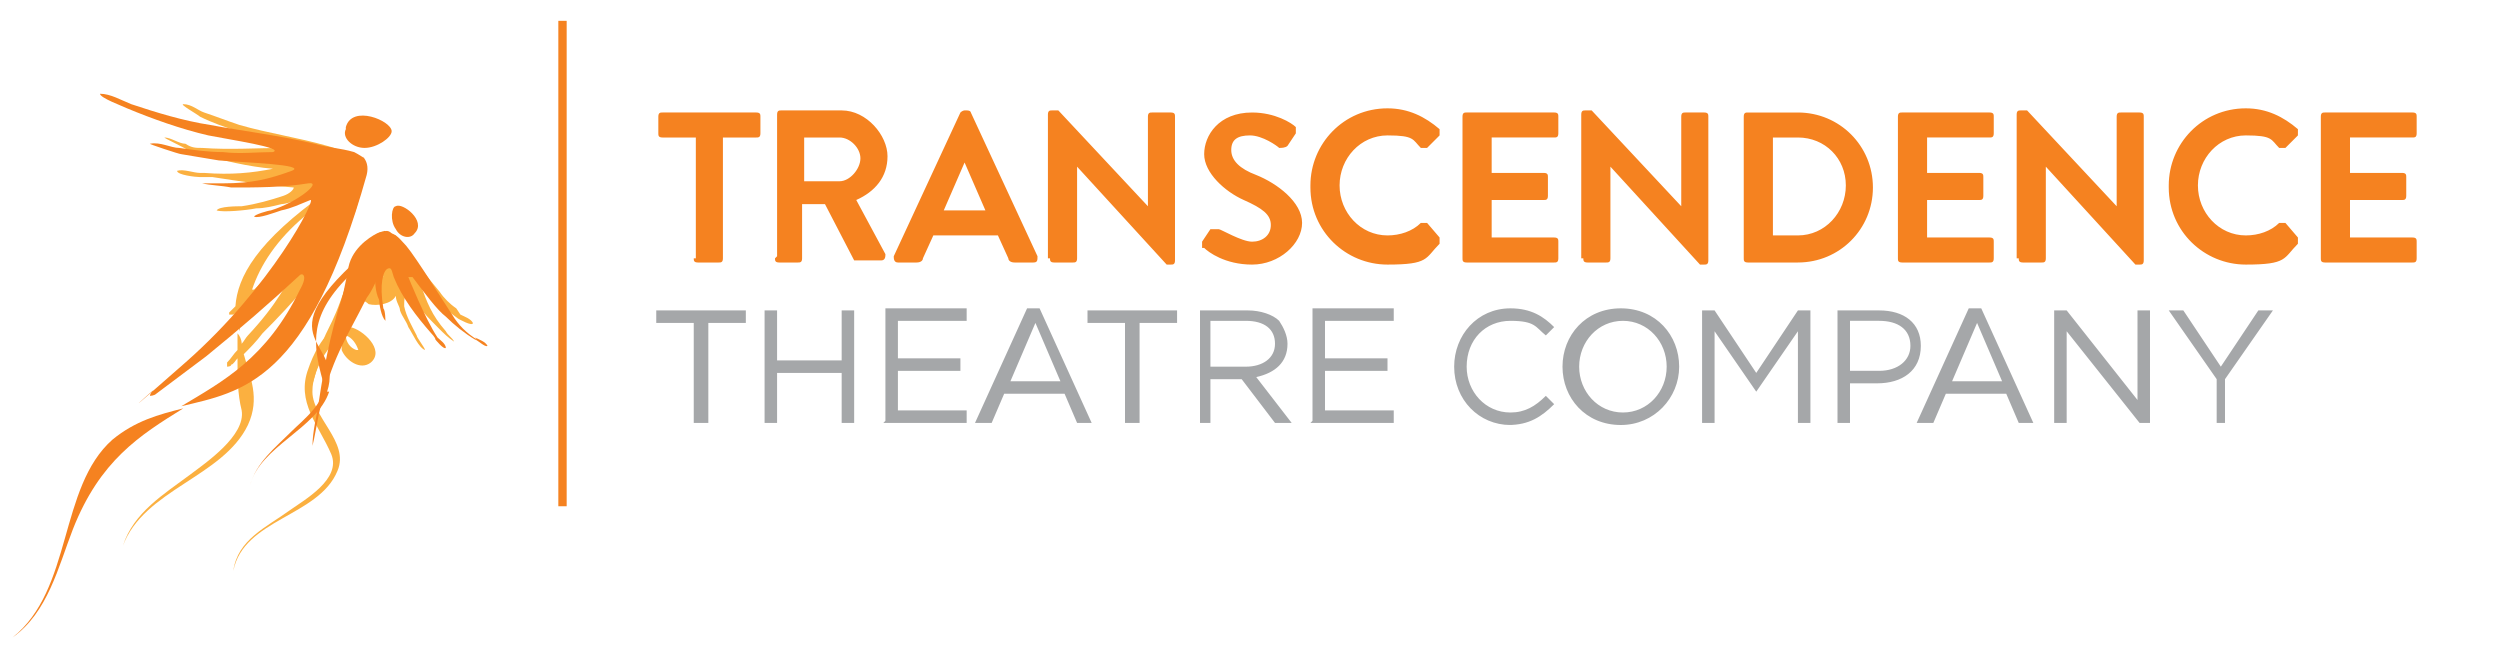 <?xml version="1.0" encoding="UTF-8"?>
<svg id="Layer_1" xmlns="http://www.w3.org/2000/svg" version="1.1" xmlns:xlink="http://www.w3.org/1999/xlink" viewBox="0 0 120 32">
  <!-- Generator: Adobe Illustrator 29.3.1, SVG Export Plug-In . SVG Version: 2.1.0 Build 151)  -->
  <defs>
    <style>
      .st0 {
        fill: #fbb040;
      }

      .st0, .st1 {
        fill-rule: evenodd;
      }

      .st2 {
        fill: #a5a7a9;
      }

      .st1, .st3 {
        fill: #f58220;
      }

      .st4 {
        clip-rule: evenodd;
        fill: none;
      }
    </style>
    <clipPath id="clippath">
      <path class="st4" d="M18.5,11.2c-.7,0-1.4,1.4-1.8,2.3-.7,1.8-1.1,3.8-1.4,5.8-.1.7-.3,1.4-.3,2.1,0,0,0,.2,0,.2,0,0,0-.1,0-.2.1-.4.2-1,.3-1.5.6-2.7,1.3-3.6,2.3-5.6,0,0,0,0,0,0,.3-.4.5-.9.7-1.4,0-.1.5-2,.1-1.8"/>
    </clipPath>
  </defs>
  <g>
    <path class="st3" d="M111.4,12.4c0,.1,0,.2.2.2h4.2c.1,0,.2,0,.2-.2v-.8c0-.1,0-.2-.2-.2h-3v-1.8h2.5c.1,0,.2,0,.2-.2v-.9c0-.1,0-.2-.2-.2h-2.5v-1.7h3c.1,0,.2,0,.2-.2v-.8c0-.1,0-.2-.2-.2h-4.2c-.1,0-.2,0-.2.2v6.8ZM104.1,9c0,2.1,1.7,3.7,3.7,3.7s1.8-.3,2.5-1c0,0,0-.2,0-.3l-.6-.7c0,0-.2,0-.3,0-.4.4-1,.6-1.6.6-1.3,0-2.3-1.1-2.3-2.4s1-2.4,2.3-2.4,1.2.2,1.6.6c0,0,.2,0,.3,0l.6-.6c0,0,0-.2,0-.3-.7-.6-1.5-1-2.5-1-2.1,0-3.7,1.7-3.7,3.7M96.9,12.4c0,.1,0,.2.2.2h.9c.1,0,.2,0,.2-.2v-4.4h0l4.3,4.7h.2c.1,0,.2,0,.2-.2v-6.9c0-.1,0-.2-.2-.2h-.9c-.1,0-.2,0-.2.2v4.3h0l-4.3-4.6h-.3c-.1,0-.2,0-.2.2v6.9ZM91.1,12.4c0,.1,0,.2.2.2h4.2c.1,0,.2,0,.2-.2v-.8c0-.1,0-.2-.2-.2h-3v-1.8h2.5c.1,0,.2,0,.2-.2v-.9c0-.1,0-.2-.2-.2h-2.5v-1.7h3c.1,0,.2,0,.2-.2v-.8c0-.1,0-.2-.2-.2h-4.2c-.1,0-.2,0-.2.2v6.8ZM85.1,11.3v-4.7h1.2c1.3,0,2.3,1,2.3,2.3s-1,2.4-2.3,2.4h-1.2ZM83.7,12.4c0,.1,0,.2.2.2h2.4c2,0,3.6-1.6,3.6-3.6s-1.6-3.6-3.6-3.6h-2.4c-.1,0-.2,0-.2.2v6.8ZM76,12.4c0,.1,0,.2.2.2h.9c.1,0,.2,0,.2-.2v-4.4h0l4.3,4.7h.2c.1,0,.2,0,.2-.2v-6.9c0-.1,0-.2-.2-.2h-.9c-.1,0-.2,0-.2.2v4.3h0l-4.3-4.6h-.3c-.1,0-.2,0-.2.2v6.9ZM70.2,12.4c0,.1,0,.2.2.2h4.2c.1,0,.2,0,.2-.2v-.8c0-.1,0-.2-.2-.2h-3v-1.8h2.5c.1,0,.2,0,.2-.2v-.9c0-.1,0-.2-.2-.2h-2.5v-1.7h3c.1,0,.2,0,.2-.2v-.8c0-.1,0-.2-.2-.2h-4.2c-.1,0-.2,0-.2.2v6.8ZM62.9,9c0,2.1,1.7,3.7,3.7,3.7s1.8-.3,2.5-1c0,0,0-.2,0-.3l-.6-.7c0,0-.2,0-.3,0-.4.4-1,.6-1.6.6-1.3,0-2.3-1.1-2.3-2.4s1-2.4,2.3-2.4,1.2.2,1.6.6c0,0,.2,0,.3,0l.6-.6c0,0,0-.2,0-.3-.7-.6-1.5-1-2.5-1-2.1,0-3.7,1.7-3.7,3.7M57.8,11.9c.2.2,1,.8,2.3.8s2.4-1,2.4-2-1.2-1.9-2.2-2.3c-.8-.3-1.2-.7-1.2-1.2s.3-.7.9-.7,1.3.5,1.4.6c.1,0,.3,0,.4-.1l.4-.6c0-.1,0-.3,0-.3-.2-.2-1-.7-2.1-.7-1.6,0-2.3,1.1-2.3,2s1,1.8,1.9,2.2c.9.4,1.3.7,1.3,1.2s-.4.8-.9.8-1.5-.6-1.6-.6c0,0-.3,0-.4,0l-.4.6c0,.2,0,.2,0,.3M50.4,12.4c0,.1,0,.2.2.2h.9c.1,0,.2,0,.2-.2v-4.4h0l4.3,4.7h.2c.1,0,.2,0,.2-.2v-6.9c0-.1,0-.2-.2-.2h-.9c-.1,0-.2,0-.2.2v4.3h0l-4.3-4.6h-.3c-.1,0-.2,0-.2.2v6.9ZM45.3,10.1l1-2.3h0l1,2.3h-2.1ZM43.1,12.6h.9c.2,0,.3-.1.3-.2l.5-1.1h3.1l.5,1.1c0,.1.1.2.3.2h.9c.2,0,.2-.1.2-.3l-3.2-6.9c0,0,0-.1-.2-.1h-.1c0,0-.1,0-.2.1l-3.2,6.9c0,.1,0,.3.2.3M38.6,8.6v-2h1.7c.5,0,1,.5,1,1s-.5,1.1-1,1.1h-1.7ZM37.2,12.4c0,.1,0,.2.2.2h.9c.1,0,.2,0,.2-.2v-2.6h1.1l1.4,2.7s0,0,.2,0h1.1c.2,0,.2-.2.2-.3l-1.4-2.6c.9-.4,1.5-1.1,1.5-2.1s-1-2.2-2.2-2.2h-2.9c-.1,0-.2,0-.2.2v6.8ZM33.3,12.4c0,.1,0,.2.2.2h1c.1,0,.2,0,.2-.2v-5.8h1.6c.1,0,.2,0,.2-.2v-.8c0-.1,0-.2-.2-.2h-4.5c-.1,0-.2,0-.2.2v.8c0,.1,0,.2.2.2h1.6v5.8Z"/>
    <path class="st2" d="M106.2,20.3h.6v-2.1l2.3-3.3h-.7l-1.8,2.7-1.8-2.7h-.7l2.3,3.3v2.1ZM98.6,20.3h.6v-4.4l3.5,4.4h.5v-5.4h-.6v4.3l-3.4-4.3h-.6v5.4ZM93.7,18.3l1.2-2.8,1.2,2.8h-2.5ZM92.2,20.3h.6l.6-1.4h2.9l.6,1.4h.7l-2.5-5.5h-.6l-2.5,5.5ZM88.8,17.8v-2.4h1.4c.9,0,1.5.4,1.5,1.2h0c0,.7-.6,1.2-1.5,1.2h-1.3ZM88.2,20.3h.6v-1.9h1.3c1.2,0,2.1-.6,2.1-1.8h0c0-1.1-.8-1.7-2-1.7h-2v5.4ZM81.7,20.3h.6v-4.4l2,2.9h0l2-2.9v4.4h.6v-5.4h-.6l-2,3-2-3h-.6v5.4ZM77.9,19.8c-1.2,0-2.1-1-2.1-2.2h0c0-1.2.9-2.2,2.1-2.2s2.1,1,2.1,2.2h0c0,1.2-.9,2.2-2.1,2.2M77.8,20.4c1.6,0,2.8-1.3,2.8-2.8h0c0-1.5-1.1-2.8-2.8-2.8s-2.8,1.3-2.8,2.8h0c0,1.5,1.1,2.8,2.8,2.8M72.4,20.4c1,0,1.6-.4,2.2-1l-.4-.4c-.5.5-1,.8-1.7.8-1.2,0-2.1-1-2.1-2.2h0c0-1.3.9-2.2,2.1-2.2s1.2.3,1.7.7l.4-.4c-.5-.5-1.1-.9-2.1-.9-1.6,0-2.7,1.3-2.7,2.8h0c0,1.6,1.2,2.8,2.7,2.8M62.9,20.3h4v-.6h-3.3v-1.9h3v-.6h-3v-1.8h3.3v-.6h-3.9v5.4ZM58.1,17.6v-2.2h1.7c.9,0,1.4.4,1.4,1.1h0c0,.7-.6,1.1-1.4,1.1h-1.7ZM57.5,20.3h.6v-2.1h1.5l1.6,2.1h.8l-1.7-2.2c.9-.2,1.5-.7,1.5-1.6h0c0-.4-.2-.8-.4-1.1-.3-.3-.9-.5-1.5-.5h-2.3v5.4ZM54.1,20.3h.6v-4.8h1.8v-.6h-4.3v.6h1.8v4.8ZM48.5,18.3l1.2-2.8,1.2,2.8h-2.5ZM47,20.3h.6l.6-1.4h2.9l.6,1.4h.7l-2.5-5.5h-.6l-2.5,5.5ZM42.4,20.3h4v-.6h-3.3v-1.9h3v-.6h-3v-1.8h3.3v-.6h-3.9v5.4ZM36.7,20.3h.6v-2.4h3.1v2.4h.6v-5.4h-.6v2.4h-3.1v-2.4h-.6v5.4ZM33.4,20.3h.6v-4.8h1.8v-.6h-4.3v.6h1.8v4.8Z"/>
  </g>
  <polygon class="st3" points="27.2 24.3 26.8 24.3 26.8 1 27.2 1 27.2 24.3"/>
  <g>
    <g>
      <path class="st1" d="M16.6,6.1c.3-1.1,2.2-.3,2.2.2,0,.3-.7.8-1.3.8-.6,0-1.1-.5-.9-.9"/>
      <path class="st3" d="M.6,30.6h0c1.7-1.2,2.2-3.4,2.9-5.2,1.3-3.3,3.2-4.5,5.3-5.8-1.2.3-2.3.6-3.4,1.5-2.6,2.3-1.9,7.2-4.8,9.5Z"/>
      <path class="st0" d="M17.5,7.9s-.2-.4-.5-.5c0,0,0,0-.1,0-.4-.1-.8-.3-1.2-.4-1.4-.4-2.8-.6-4.2-1-.6-.2-1.1-.4-1.7-.6-.3-.1-.6-.4-1-.4-.2,0,.7.5.8.6.6.3,1.2.5,1.8.7.8.3,1.5.5,2.3.8,0,0,0,0,0,0-1.4,0-2.6.1-4,0-.3,0-.5,0-.8-.2-.3,0-.7-.3-1-.3-.1,0,1,.5,1.1.6.2,0,.4.1.6.2,1.1.3,2.3.6,3.5.7-1,.2-2,.3-3.3.2,0,0-.1,0-.2,0-.3,0-.8-.2-1.1-.1,0,.2.9.3,1.1.3.2,0,.4,0,.6,0,1.3.2,2.6.4,3.9.5,0,.1-.2.3-.5.4-.6.2-1.3.4-2,.5-.2,0-1.1,0-1.2.2.3.1,1.4,0,1.9-.1.4,0,.8-.1,1.2-.2.3,0,1.4-.4,2.3-.7,0,0,0,0-.1.1-3.4,2.4-4.3,4.1-4.4,5.5-.1.1-.2.2-.3.3,0,0,0,0,0,.1,0,0,.1,0,.2,0,0,0,.2-.1.2-.2,0,.4,0,.7.1,1,0-.4.2-.9.3-1.3.3-.2.6-.4.8-.7.6-.5,1.2-1,1.8-1.5-.6,1.2-1.1,2.2-2.5,3.7-.1.1-.2.3-.3.4,0-.2-.1-.4-.2-.5,0,.3,0,.5,0,.8-.2.2-.3.4-.5.6,0,0,0,.1,0,.2,0,0,.2,0,.2-.1.1,0,.2-.2.3-.3,0,.9,0,1.7.2,2.5.2,1.2-1.7,2.5-2.5,3.1-1.2.9-2.7,1.8-3.2,3.4h0c1-2.7,4.8-3.3,6-5.8.6-1.3.1-2.3-.2-3.4.3-.3.6-.6.9-1,1.5-1.5,2.9-3.1,4-4.8.5-.9.9-2.4.7-2.7ZM12.2,13.9s0,0-.1,0c.4-1.2,1.2-2.4,2.5-3.5.4-.3.7-.6.9-.7-1,1.6-1.5,2.5-3.2,4.1ZM16.7,7.7c-.2,0-.4,0-.5,0-.1,0-.3,0-.4,0-.2,0-.3,0-.5,0,0,0,.1,0,.2,0,0,0,.1,0,.1,0,.4,0,.7.2,1.1.2,0,0,0,0,0,0Z"/>
      <path class="st1" d="M17.5,7.6s-.3-.2-.5-.3c-.7-.2-1.2-.2-1.9-.4-1.7-.4-3.4-.6-5-.9-1.3-.2-2.6-.6-3.8-1-.5-.2-1-.5-1.5-.5,0,0,0,0,0,0,0,.2,1.1.6,1.3.7,1.2.5,2.6,1,3.9,1.3,1,.2,3.7.6,3.1.8-.8,0-1.6.1-2.4,0-.7,0-1.4-.1-2.1-.2-.4,0-.9-.3-1.4-.2-.1,0,1.4.5,1.5.5.6.1,1.2.2,1.8.3,1.2.1,4.3.2,3.5.5-1.1.4-1.9.6-3.3.6-.3,0-.7,0-1,0,0,0,0,0-.1,0,0,0,0,0,.1,0,.4.1.9.1,1.4.2,1.2,0,2.5,0,3.7-.2.7-.1-.5.9-1.8,1.3-.1,0-.8.2-.8.3.2.1,1-.2,1.3-.3.5-.1.9-.3,1.4-.5.3-.1-1.8,4.1-6,7.8s-1.1.9-1.6,1.4c0,0-.1.1-.1.2,0,0,.2,0,.3-.1.8-.6,1.6-1.2,2.4-1.8,1.6-1.3,3.1-2.6,4.5-3.9.1-.1.4,0,0,.7-1.6,3.3-3.7,4.4-5.7,5.6,2.9-.7,6.1-1.1,8.9-11.1.1-.4,0-.7-.2-.9Z"/>
    </g>
    <path class="st1" d="M19.9,11.2c.6-.6-.6-1.5-.9-1.3-.2,0-.3.7,0,1.1.2.4.7.5.9.2"/>
    <path class="st0" d="M21.9,14.8c-.3-.2-.6-.5-.8-.8-.6-.7-1.1-1.4-1.6-2.1-.2-.2-.4-.4-.5-.6,0,0,0,0,0,0,0,0,0,0-.1,0,0,0,0,0-.2,0-.8.1-1.5.9-1.7,1.6,0,.2,0,.5,0,.8-.6.4-.8,1.2-.8,2-.7.3-1.2,1.4-1.4,2-.6,1.6.5,2.7,1.1,4.1.5,1.2-1.3,2.2-2,2.7-1.1.8-2.5,1.4-2.7,2.9h0c.5-2.5,4.1-2.6,5-4.8.6-1.4-1.3-2.6-1.2-3.9,0-.7.6-2.1,1.4-2.5,0,.2,0,.4,0,.6.2.5.9,1,1.4.6.7-.6-.4-1.6-1-1.7h0c0-.5.2-1,.6-1.3,0,0,.2.1.3.2.4.1,1.1,0,1.3-.4,0,0,0,0,0,0,0,.3.2.5.2.7.1.3.3.5.4.8.2.3.5,1,.8,1.1,0-.1-.4-.6-.4-.7-.2-.4-.5-.9-.6-1.4,0-.3,0-.5.2-.7.4.7,1,1.3,1.5,1.8.2.2.4.4.7.6,0,0,0,0,0,0,0,0,0,0,0,0-.1-.2-.3-.3-.4-.5-.7-.8-.9-1.4-1.2-2.2.3.3.6.5.8.8.3.3.6.5,1,.8,0,0,.7.4.7.2-.1-.2-.4-.3-.6-.4ZM17.1,16.8h0c-.3-.1-.5-.4-.5-.7.3.1.5.4.6.7ZM17.5,13.2c0-.4.4-.7.7-.9,0,.3,0,.6.2,1-.2-.1-.6-.2-.9,0Z"/>
    <path class="st0" d="M18.5,11.1c-.5,0-1.3.8-1.6,1.6-.9,3.1-1.1,2.7-1.6,4.2-.1.5-.3,1-.4,1.6,0,0,0,.1,0,.2,0,0,0,0,0-.1.2-.3.2-.7.4-1.1.7-1.9,1.3-2.6,2.2-3.9,0,0,0,0,0,0,.2-.3.4-.6.6-1,0-.1.6-1.4.3-1.3"/>
    <path class="st1" d="M22.9,16.3c-.5-.3-.9-.7-1.2-1.2-.4-.6-1.7-2.7-2.2-3.3-.2-.2-.4-.5-.7-.6-.2-.2-.4-.1-.4,0-.3.3-.4,1.6-.4,1.9,0,.4,0,.9.2,1.3,0,.2.1.8.3,1,0,0,0-.5-.1-.6-.2-1.2,0-1.8.2-1.9s.2.1.3.4c.4,1,1.1,1.9,1.8,2.7,0,0,.2.2.2.3,0,0,.4.5.5.4,0-.2-.3-.4-.4-.5,0,0,0,0,0,0-.6-.9-1.4-2.9-1.4-2.9,0,0,.2,0,.2,0,.6.8,1.2,1.6,1.6,1.9.4.4.9.8,1.4,1.1.1,0,.5.4.6.3,0,0,0,0,0,0-.1-.2-.4-.3-.6-.4Z"/>
    <path class="st1" d="M18.5,11.2c-.7,0-1.4,1.4-1.8,2.3-.7,1.8-1.1,3.8-1.4,5.8-.1.7-.3,1.4-.3,2.1,0,0,0,.2,0,.2,0,0,0-.1,0-.2.1-.4.2-1,.3-1.5.6-2.7,1.3-3.6,2.3-5.6,0,0,0,0,0,0,.3-.4.5-.9.7-1.4,0-.1.5-2,.1-1.8"/>
    <path class="st1" d="M15.8,18.8c-.6,1.8-3.3,2.6-3.8,4.5h0c.3-1.1,1.2-1.8,2-2.6.5-.5,1.8-1.5,1.5-2.4-.5-1.8-.7-3.2,1.4-5.2,0-.2,0-.4,0-.6.2-.6.7-.9,1.1-1.2.2,0,.5,0,.4.1-6.3,5.1-1.8,4.7-2.7,7.4"/>
    <path class="st1" d="M18.7,11.2s-.2-.2-.6,0-1.3.8-1.4,1.8l-.5,2.4.6-.3,2-3.9Z"/>
  </g>
</svg>